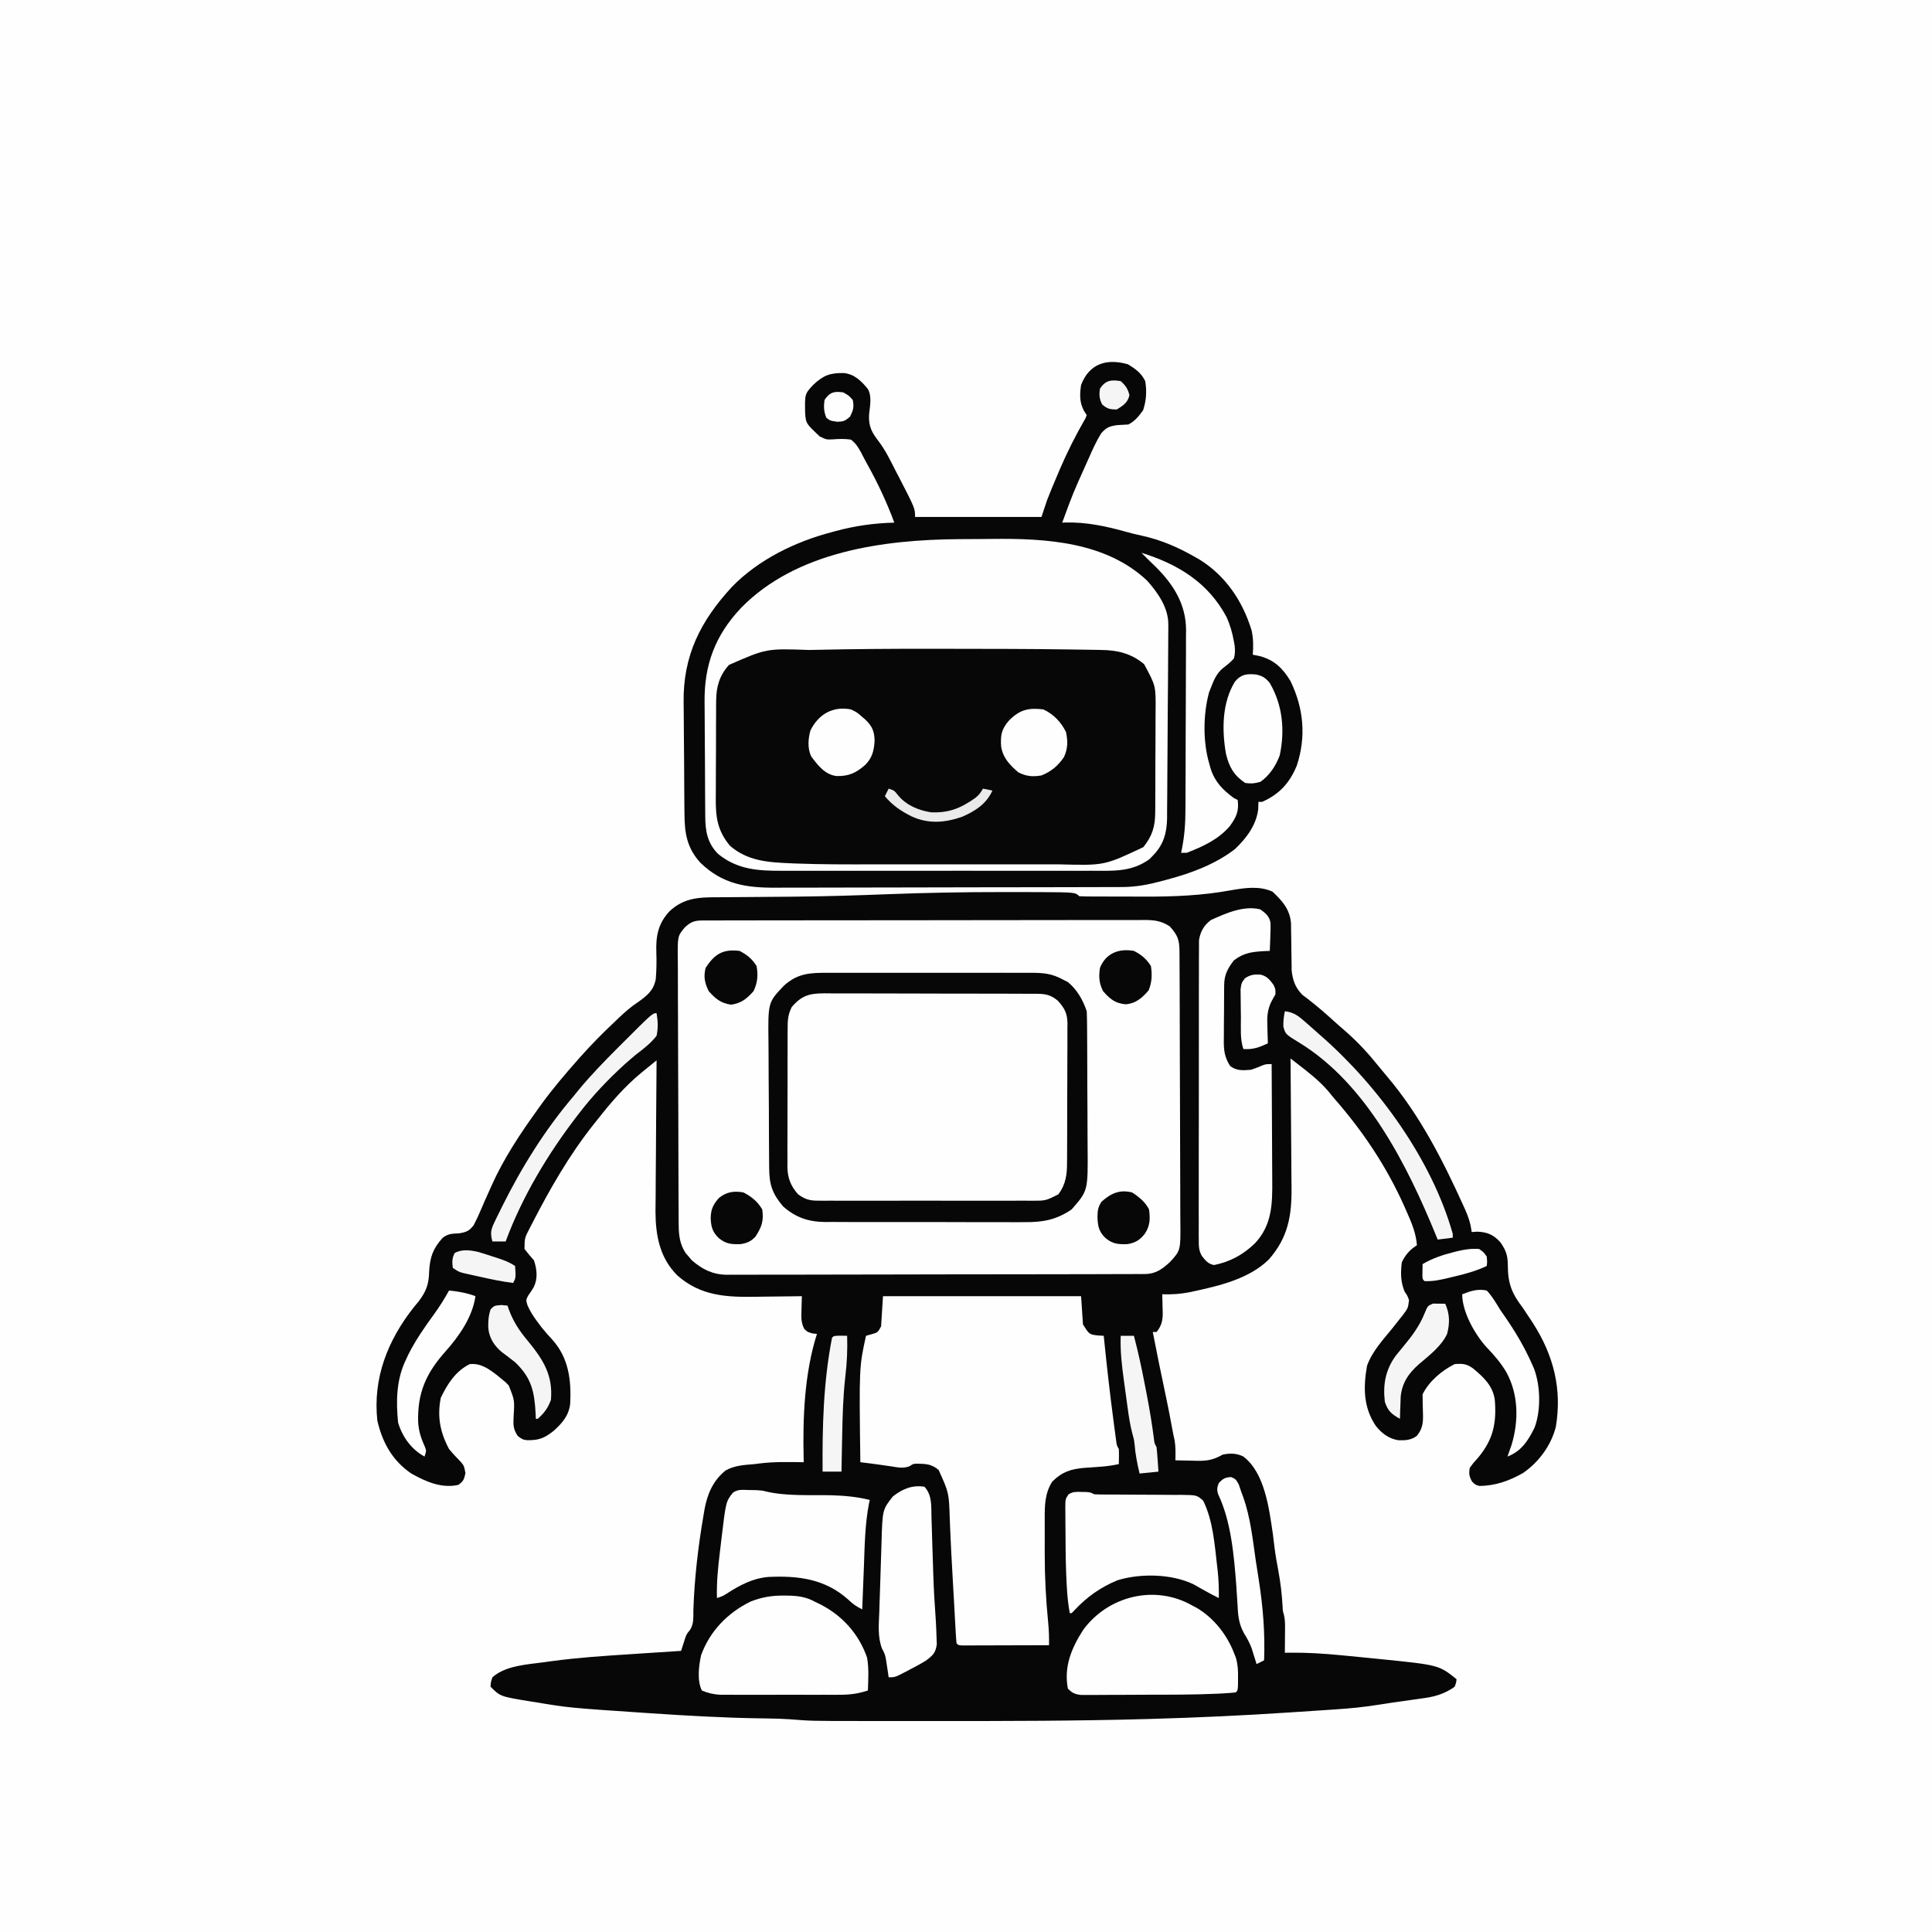 <svg version="1.1" xmlns="http://www.w3.org/2000/svg" width="1024" height="1024">
<rect width="100%" height="100%" fill="#808080" stroke="none"/>
<path d="M0 0 C337.92 0 675.84 0 1024 0 C1024 337.92 1024 675.84 1024 1024 C686.08 1024 348.16 1024 0 1024 C0 686.08 0 348.16 0 0 Z " fill="#FEFEFE" transform="translate(0,0)"/>
<path d="M0 0 C5.197 4.937 9.177 9.339 9.771 16.769 C9.79 18.674 9.79 18.674 9.809 20.617 C9.834 22.027 9.859 23.438 9.885 24.848 C9.913 27.048 9.937 29.249 9.956 31.45 C9.978 33.589 10.018 35.728 10.059 37.867 C10.072 39.139 10.086 40.411 10.099 41.722 C10.673 46.956 12.034 50.916 15.848 54.711 C16.744 55.384 17.639 56.057 18.562 56.75 C23.282 60.411 27.743 64.228 32.156 68.25 C34.307 70.2 36.488 72.105 38.688 74 C45.185 79.692 50.782 85.771 56.191 92.512 C57.654 94.326 59.139 96.123 60.652 97.895 C77.808 118.09 90.064 141.987 100.938 166 C101.451 167.119 101.451 167.119 101.975 168.261 C103.774 172.302 105.002 175.931 105.5 180.375 C106.531 180.313 107.562 180.251 108.625 180.188 C114.019 180.448 117.086 181.843 120.75 185.812 C123.745 190.198 124.659 192.771 124.674 198.212 C124.731 207.557 126.745 212.892 132.5 220.375 C134.026 222.613 135.528 224.853 137 227.125 C137.378 227.707 137.757 228.288 138.147 228.888 C148.909 245.791 153.506 263.618 150.113 283.659 C147.627 293.469 141.135 302.282 132.859 308.023 C125.5 312.239 118.039 314.927 109.523 314.941 C107.5 314.375 107.5 314.375 105.727 312.652 C104.22 309.855 103.948 308.51 104.5 305.375 C106.328 302.832 106.328 302.832 108.75 300.188 C116.901 290.522 118.803 281.706 117.766 269.278 C116.728 261.852 111.81 257.264 106.27 252.688 C102.92 250.203 100.654 250.044 96.5 250.375 C89.664 253.803 82.967 259.44 79.5 266.375 C79.507 269.919 79.577 273.45 79.715 276.99 C79.804 281.658 79.495 284.553 76.5 288.375 C73.561 290.661 70.325 290.865 66.648 290.742 C61.545 289.87 57.876 287.106 54.699 283.109 C48.122 273.378 48.018 262.809 50.043 251.285 C52.722 243.727 58.495 237.525 63.5 231.375 C64.838 229.692 66.172 228.005 67.5 226.312 C68.036 225.641 68.572 224.969 69.125 224.277 C71.773 220.716 71.773 220.716 72.312 216.5 C71.525 214.238 71.525 214.238 69.938 211.875 C67.82 206.719 67.813 201.875 68.5 196.375 C70.501 192.302 72.694 189.822 76.5 187.375 C75.986 180.857 73.701 175.503 71.062 169.562 C70.39 168.041 70.39 168.041 69.705 166.488 C60.191 145.301 47.773 126.815 32.5 109.375 C31.436 108.084 30.374 106.793 29.312 105.5 C24.747 100.204 19.248 95.922 13.738 91.656 C12.941 91.038 12.143 90.42 11.322 89.783 C10.72 89.318 10.119 88.854 9.5 88.375 C9.511 89.411 9.522 90.447 9.534 91.514 C9.635 101.326 9.71 111.137 9.759 120.949 C9.785 125.993 9.82 131.035 9.877 136.078 C9.932 140.954 9.962 145.83 9.974 150.706 C9.984 152.557 10.001 154.408 10.029 156.259 C10.243 171.438 8.324 183.266 -2.074 195.008 C-12.378 205.062 -27.845 208.792 -41.562 211.75 C-42.335 211.918 -43.108 212.085 -43.904 212.258 C-48.855 213.252 -53.452 213.524 -58.5 213.375 C-58.465 214.4 -58.43 215.425 -58.395 216.48 C-58.366 217.841 -58.339 219.202 -58.312 220.562 C-58.287 221.236 -58.262 221.91 -58.236 222.604 C-58.171 227.047 -58.696 229.879 -61.5 233.375 C-62.16 233.375 -62.82 233.375 -63.5 233.375 C-60.29 249.677 -60.29 249.677 -56.875 265.938 C-55.505 272.229 -54.314 278.547 -53.148 284.879 C-52.778 286.874 -52.383 288.866 -51.914 290.84 C-51.336 294.38 -51.439 297.789 -51.5 301.375 C-48.458 301.456 -45.418 301.516 -42.375 301.562 C-41.091 301.6 -41.091 301.6 -39.781 301.639 C-34.47 301.7 -31.204 301.069 -26.5 298.375 C-22.633 297.531 -19.136 297.572 -15.543 299.336 C-4.088 307.971 -1.825 327.156 0.152 340.469 C0.463 342.875 0.758 345.284 1.035 347.695 C1.558 351.833 2.296 355.902 3.062 360 C4.218 366.241 4.948 372.391 5.289 378.738 C5.412 381.275 5.412 381.275 6.007 383.269 C6.527 385.492 6.614 387.423 6.598 389.703 C6.594 390.502 6.591 391.302 6.588 392.125 C6.58 392.95 6.571 393.775 6.562 394.625 C6.558 395.465 6.553 396.306 6.549 397.172 C6.537 399.24 6.519 401.307 6.5 403.375 C7.327 403.36 8.154 403.345 9.007 403.329 C18.178 403.235 27.189 403.8 36.312 404.688 C37.759 404.825 39.205 404.962 40.651 405.1 C44.257 405.446 47.862 405.804 51.466 406.169 C53.392 406.364 55.319 406.556 57.246 406.747 C88.124 409.874 88.124 409.874 97.5 417.375 C97.312 419.187 97.312 419.187 96.5 421.375 C91.603 424.912 86.491 426.538 80.562 427.375 C79.419 427.54 78.276 427.705 77.098 427.875 C75.91 428.04 74.723 428.205 73.5 428.375 C71.167 428.708 68.833 429.041 66.5 429.375 C65.469 429.519 64.438 429.664 63.375 429.812 C61.128 430.139 58.882 430.477 56.642 430.846 C48.777 432.125 40.977 432.903 33.027 433.41 C31.784 433.494 30.54 433.577 29.258 433.663 C26.643 433.838 24.027 434.01 21.41 434.18 C17.472 434.435 13.534 434.698 9.596 434.963 C-15.072 436.607 -39.725 437.746 -64.438 438.438 C-65.225 438.46 -66.012 438.482 -66.823 438.505 C-104.081 439.543 -141.343 439.569 -178.613 439.563 C-180.874 439.563 -183.136 439.563 -185.397 439.564 C-194.102 439.566 -202.807 439.563 -211.511 439.549 C-214.192 439.545 -216.872 439.543 -219.553 439.542 C-244.419 439.527 -244.419 439.527 -256.202 438.605 C-259.969 438.342 -263.708 438.259 -267.484 438.199 C-268.256 438.186 -269.027 438.174 -269.822 438.161 C-270.765 438.148 -270.765 438.148 -271.727 438.135 C-291.085 437.839 -310.375 436.738 -329.688 435.438 C-330.97 435.352 -332.252 435.267 -333.572 435.179 C-373.025 432.529 -373.025 432.529 -391.125 429.5 C-392.096 429.352 -393.066 429.204 -394.066 429.051 C-409.347 426.528 -409.347 426.528 -414.5 421.375 C-414.375 418.938 -414.375 418.938 -413.5 416.375 C-406.409 410.026 -394.751 409.587 -385.703 408.328 C-384.496 408.158 -383.289 407.988 -382.046 407.814 C-368.16 405.944 -354.227 405.009 -340.25 404.125 C-337.631 403.951 -335.013 403.777 -332.395 403.602 C-326.097 403.182 -319.799 402.773 -313.5 402.375 C-313.303 401.749 -313.105 401.123 -312.902 400.478 C-312.638 399.661 -312.375 398.843 -312.104 398.002 C-311.715 396.784 -311.715 396.784 -311.318 395.542 C-310.5 393.375 -310.5 393.375 -308.844 391.348 C-306.662 388.145 -307.051 384.563 -307 380.812 C-306.44 363.833 -304.455 346.925 -301.562 330.188 C-301.344 328.871 -301.344 328.871 -301.122 327.528 C-299.58 319.151 -296.659 312.266 -289.965 306.781 C-285.167 304.044 -279.915 303.822 -274.5 303.375 C-273.264 303.213 -273.264 303.213 -272.004 303.047 C-264.208 302.048 -256.344 302.287 -248.5 302.375 C-248.524 301.534 -248.524 301.534 -248.548 300.676 C-249.069 278.896 -248.158 255.301 -241.5 234.375 C-242.263 234.293 -243.026 234.21 -243.812 234.125 C-246.5 233.375 -246.5 233.375 -248.156 231.812 C-250.011 228.448 -249.825 225.356 -249.688 221.625 C-249.674 220.928 -249.66 220.23 -249.646 219.512 C-249.611 217.799 -249.557 216.087 -249.5 214.375 C-250.735 214.396 -251.969 214.417 -253.241 214.438 C-257.88 214.512 -262.518 214.557 -267.157 214.595 C-269.154 214.615 -271.151 214.642 -273.148 214.677 C-289.101 214.948 -302.906 214.503 -315.5 203.375 C-324.832 194.043 -327.023 182.226 -327.08 169.586 C-327.066 166.644 -327.028 163.703 -326.988 160.762 C-326.979 158.695 -326.972 156.629 -326.967 154.562 C-326.948 149.165 -326.899 143.768 -326.843 138.371 C-326.792 132.847 -326.769 127.323 -326.744 121.799 C-326.691 110.991 -326.606 100.183 -326.5 89.375 C-328.268 90.813 -330.036 92.253 -331.802 93.694 C-332.786 94.496 -333.771 95.297 -334.785 96.123 C-343.384 103.255 -350.63 111.598 -357.5 120.375 C-358.29 121.36 -359.08 122.345 -359.895 123.359 C-372.827 139.63 -383.093 157.613 -392.562 176.062 C-392.957 176.817 -393.352 177.572 -393.758 178.349 C-396.457 183.589 -396.457 183.589 -396.5 189.375 C-394.899 191.428 -393.232 193.432 -391.5 195.375 C-389.88 200.236 -389.341 205.054 -391.688 209.754 C-392.615 211.243 -393.584 212.707 -394.602 214.137 C-395.769 216.446 -395.769 216.446 -394.879 219.309 C-393.464 222.456 -391.875 224.987 -389.812 227.75 C-388.745 229.185 -388.745 229.185 -387.656 230.648 C-385.794 233.003 -383.865 235.188 -381.812 237.375 C-373.099 247.006 -371.657 258.819 -372.278 271.257 C-372.948 277.645 -376.509 281.687 -381.125 285.812 C-385.951 289.645 -388.961 290.811 -395.117 290.703 C-397.5 290.375 -397.5 290.375 -400.062 288.5 C-402.55 284.822 -402.483 282.64 -402.281 278.204 C-401.727 269.518 -401.727 269.518 -404.875 261.688 C-406.516 259.93 -406.516 259.93 -408.5 258.375 C-409.285 257.72 -410.07 257.065 -410.879 256.391 C-415.44 252.909 -419.56 249.825 -425.5 250.375 C-433.024 254.071 -437.36 260.901 -440.875 268.25 C-442.849 278.122 -441.25 286.485 -436.5 295.375 C-434.479 297.84 -432.34 300.093 -430.117 302.375 C-428.5 304.375 -428.5 304.375 -427.812 308.25 C-428.542 311.565 -428.883 312.38 -431.5 314.375 C-440.438 316.416 -448.83 312.668 -456.5 308.375 C-466.51 301.544 -471.767 292.054 -474.5 280.375 C-476.946 257.847 -469.019 237.732 -455.125 220.188 C-454.313 219.204 -453.501 218.22 -452.664 217.207 C-448.668 211.977 -447.187 208.077 -447.062 201.5 C-446.635 193.7 -445.097 189.288 -439.938 183.5 C-437.052 181.22 -434.831 181.238 -431.223 181.082 C-427.358 180.422 -425.93 179.919 -423.47 176.806 C-421.944 173.876 -420.574 170.967 -419.316 167.916 C-418.21 165.234 -417.011 162.596 -415.817 159.953 C-415.218 158.627 -414.625 157.298 -414.035 155.968 C-407.593 141.466 -398.752 128.217 -389.5 115.375 C-388.751 114.33 -388.002 113.284 -387.23 112.207 C-381.392 104.244 -375.038 96.766 -368.5 89.375 C-368.022 88.832 -367.544 88.29 -367.051 87.73 C-361.18 81.103 -355.02 74.869 -348.562 68.812 C-347.89 68.17 -347.218 67.527 -346.526 66.865 C-343.361 63.873 -340.254 61.123 -336.625 58.707 C-331.756 55.292 -328.085 52.482 -326.937 46.384 C-326.541 41.649 -326.454 36.993 -326.631 32.245 C-326.932 23.621 -325.747 16.991 -319.742 10.464 C-311.744 2.913 -303.469 2.933 -292.957 2.934 C-291.495 2.922 -290.034 2.91 -288.572 2.896 C-285.451 2.868 -282.329 2.848 -279.207 2.835 C-271.735 2.804 -264.263 2.728 -256.791 2.651 C-255.097 2.634 -253.403 2.617 -251.71 2.6 C-235.689 2.441 -219.698 1.935 -203.688 1.312 C-183.596 0.549 -163.532 0.18 -143.428 0.187 C-141.463 0.187 -139.498 0.186 -137.533 0.185 C-133.885 0.185 -130.238 0.194 -126.59 0.207 C-125.525 0.208 -124.46 0.209 -123.363 0.211 C-104.547 0.328 -104.547 0.328 -102.5 2.375 C-100.846 2.479 -99.188 2.514 -97.531 2.52 C-96.469 2.527 -95.406 2.533 -94.31 2.54 C-93.147 2.541 -91.984 2.542 -90.785 2.543 C-88.987 2.548 -88.987 2.548 -87.152 2.553 C-84.597 2.558 -82.042 2.56 -79.488 2.56 C-75.638 2.562 -71.789 2.581 -67.939 2.6 C-52.43 2.635 -37.458 2.063 -22.188 -0.75 C-14.795 -2.025 -6.957 -3.23 0 0 Z " fill="#070708" transform="translate(674.5,472.625)"/>
<path d="M0 0 C4.093 2.44 7.106 4.603 9.25 8.938 C10.134 14.344 9.827 19.175 8.125 24.375 C5.816 27.53 3.789 30.21 0.25 31.938 C-1.686 32.073 -3.624 32.174 -5.562 32.25 C-9.73 32.86 -11.3 33.424 -14.105 36.629 C-16.744 40.858 -18.745 45.384 -20.75 49.938 C-21.251 51.06 -21.753 52.182 -22.269 53.338 C-29.058 68.424 -29.058 68.424 -34.75 83.938 C-34.179 83.914 -33.608 83.891 -33.02 83.867 C-21.821 83.618 -11.371 85.862 -0.633 88.883 C1.963 89.608 4.559 90.242 7.195 90.805 C17.417 93.029 26.159 96.783 35.25 101.938 C36.125 102.433 37.001 102.928 37.902 103.438 C51.906 112.101 60.871 125.529 65.641 141.094 C66.565 145.409 66.599 149.552 66.25 153.938 C67.446 154.185 68.642 154.433 69.875 154.688 C77.633 156.682 82.216 161.224 86.25 167.938 C93.229 182.402 94.635 197.394 89.566 212.777 C85.728 221.991 80.409 227.818 71.25 231.938 C70.59 231.938 69.93 231.938 69.25 231.938 C69.209 233.216 69.168 234.495 69.125 235.812 C68.158 244.254 62.819 251.25 56.789 256.988 C46.359 264.995 33.7 269.73 21.125 273.062 C20.149 273.327 19.173 273.591 18.168 273.863 C10.888 275.82 4.366 277.086 -3.212 277.085 C-4.062 277.088 -4.912 277.092 -5.787 277.096 C-8.634 277.107 -11.482 277.111 -14.329 277.115 C-16.371 277.121 -18.413 277.127 -20.455 277.134 C-27.16 277.155 -33.865 277.166 -40.57 277.176 C-42.881 277.18 -45.192 277.184 -47.502 277.188 C-58.359 277.207 -69.215 277.221 -80.072 277.23 C-92.593 277.24 -105.114 277.266 -117.635 277.306 C-127.32 277.336 -137.005 277.351 -146.69 277.355 C-152.472 277.357 -158.253 277.366 -164.034 277.391 C-169.476 277.414 -174.917 277.418 -180.359 277.408 C-182.351 277.408 -184.343 277.414 -186.335 277.428 C-202.197 277.531 -214.701 275.689 -226.602 264.141 C-233.542 256.414 -234.879 248.905 -234.959 238.739 C-234.969 237.938 -234.978 237.137 -234.988 236.312 C-235.018 233.672 -235.04 231.031 -235.059 228.391 C-235.065 227.481 -235.072 226.571 -235.079 225.634 C-235.111 220.808 -235.136 215.983 -235.155 211.158 C-235.173 207.199 -235.207 203.24 -235.258 199.282 C-235.318 194.47 -235.349 189.659 -235.358 184.847 C-235.367 183.031 -235.385 181.215 -235.415 179.399 C-235.8 154.485 -226.494 136.056 -209.75 117.938 C-195.753 103.521 -176.017 93.928 -156.75 88.938 C-156.106 88.762 -155.462 88.587 -154.798 88.407 C-144.431 85.604 -134.481 84.226 -123.75 83.938 C-127.839 72.818 -132.807 62.371 -138.591 52.034 C-139.597 50.213 -140.55 48.363 -141.492 46.508 C-143.063 43.749 -144.214 41.85 -146.75 39.938 C-150.185 39.441 -153.262 39.559 -156.719 39.832 C-159.75 39.938 -159.75 39.938 -163.312 38.25 C-170.524 31.408 -170.524 31.408 -170.988 26.328 C-171.238 15.779 -171.238 15.779 -166.75 10.938 C-161.287 5.837 -157.92 4.573 -150.508 4.66 C-144.873 5.227 -141.246 8.87 -137.762 13.109 C-135.509 17.18 -136.666 22.137 -137.121 26.598 C-137.486 33.058 -135.629 36.217 -131.724 41.272 C-128.234 45.984 -125.724 51.229 -123.062 56.438 C-122.508 57.501 -121.953 58.564 -121.381 59.66 C-112.75 76.388 -112.75 76.388 -112.75 80.938 C-90.64 80.938 -68.53 80.938 -45.75 80.938 C-44.76 77.967 -43.77 74.998 -42.75 71.938 C-41.111 67.691 -39.337 63.504 -37.562 59.312 C-37.079 58.168 -36.595 57.023 -36.096 55.843 C-32.074 46.452 -27.555 37.53 -22.449 28.684 C-22.218 28.107 -21.988 27.531 -21.75 26.938 C-22.204 26.257 -22.658 25.576 -23.125 24.875 C-25.64 20.329 -25.504 16.015 -24.75 10.938 C-20.323 -0.451 -11.134 -3.155 0 0 Z " fill="#070708" transform="translate(597.75,193.062)"/>
<path d="M0 0 C1.286 -0.006 1.286 -0.006 2.598 -0.012 C3.545 -0.011 4.492 -0.01 5.468 -0.009 C6.971 -0.013 6.971 -0.013 8.504 -0.018 C11.884 -0.027 15.263 -0.028 18.643 -0.03 C21.057 -0.034 23.471 -0.039 25.885 -0.045 C32.46 -0.058 39.034 -0.064 45.609 -0.069 C49.713 -0.072 53.817 -0.076 57.922 -0.08 C69.283 -0.092 80.644 -0.103 92.005 -0.106 C92.733 -0.106 93.46 -0.107 94.21 -0.107 C94.939 -0.107 95.668 -0.107 96.42 -0.107 C97.897 -0.108 99.375 -0.108 100.853 -0.109 C101.952 -0.109 101.952 -0.109 103.074 -0.109 C114.949 -0.113 126.823 -0.131 138.698 -0.154 C150.887 -0.178 163.075 -0.19 175.263 -0.192 C182.108 -0.192 188.953 -0.198 195.797 -0.216 C202.236 -0.233 208.674 -0.235 215.112 -0.226 C217.477 -0.225 219.841 -0.23 222.206 -0.24 C225.431 -0.252 228.656 -0.247 231.882 -0.236 C232.82 -0.244 233.758 -0.252 234.725 -0.26 C239.88 -0.221 243.478 0.236 247.929 3.131 C252.143 7.801 253.054 10.279 253.083 16.506 C253.087 17.168 253.091 17.83 253.096 18.511 C253.109 20.739 253.116 22.967 253.122 25.194 C253.13 26.788 253.138 28.381 253.146 29.974 C253.173 35.217 253.188 40.459 253.202 45.702 C253.208 47.506 253.213 49.311 253.218 51.115 C253.24 58.623 253.259 66.131 253.27 73.639 C253.286 84.398 253.319 95.156 253.376 105.914 C253.415 113.479 253.435 121.043 253.44 128.608 C253.444 133.125 253.456 137.642 253.488 142.16 C253.518 146.413 253.524 150.666 253.513 154.92 C253.512 156.477 253.521 158.035 253.538 159.593 C253.702 174.915 253.702 174.915 247.929 181.131 C243.967 184.803 240.317 187.376 234.823 187.391 C233.602 187.402 233.602 187.402 232.356 187.413 C231.467 187.41 230.578 187.408 229.663 187.406 C228.24 187.413 228.24 187.413 226.788 187.421 C223.602 187.436 220.415 187.437 217.229 187.438 C214.947 187.445 212.666 187.454 210.384 187.463 C204.18 187.485 197.975 187.494 191.77 187.499 C187.894 187.503 184.018 187.509 180.141 187.516 C169.404 187.535 158.666 187.552 147.928 187.555 C147.241 187.555 146.554 187.555 145.846 187.555 C144.454 187.556 143.061 187.556 141.668 187.556 C140.631 187.557 140.631 187.557 139.573 187.557 C138.535 187.557 138.535 187.557 137.476 187.558 C126.266 187.561 115.056 187.588 103.846 187.625 C92.33 187.664 80.814 187.682 69.298 187.683 C62.835 187.684 56.372 187.693 49.909 187.721 C43.827 187.747 37.747 187.75 31.665 187.734 C29.435 187.732 27.206 187.738 24.976 187.754 C21.927 187.775 18.879 187.764 15.83 187.746 C14.952 187.759 14.074 187.773 13.17 187.786 C5.697 187.685 0.207 184.972 -5.411 180.104 C-5.938 179.474 -6.466 178.843 -7.009 178.194 C-7.827 177.252 -7.827 177.252 -8.661 176.292 C-11.742 171.573 -12.324 166.924 -12.352 161.383 C-12.358 160.729 -12.364 160.076 -12.37 159.402 C-12.387 157.226 -12.39 155.05 -12.393 152.874 C-12.403 151.308 -12.413 149.742 -12.424 148.176 C-12.45 143.932 -12.463 139.689 -12.472 135.445 C-12.477 132.792 -12.486 130.139 -12.495 127.486 C-12.522 119.179 -12.541 110.873 -12.549 102.566 C-12.558 92.987 -12.593 83.408 -12.651 73.829 C-12.694 66.416 -12.714 59.004 -12.717 51.591 C-12.719 47.167 -12.731 42.744 -12.767 38.319 C-12.8 34.159 -12.804 29.999 -12.786 25.838 C-12.785 24.313 -12.794 22.789 -12.813 21.265 C-12.971 8.327 -12.971 8.327 -9.152 3.732 C-6.159 0.899 -4.106 0.007 0 0 Z " fill="#FEFEFE" transform="translate(372.071,487.869)"/>
<path d="M0 0 C2.852 0.004 5.704 0.007 8.556 0.01 C52.489 0.057 52.489 0.057 73.55 0.394 C75.561 0.425 77.573 0.452 79.585 0.475 C82.28 0.508 84.975 0.559 87.669 0.617 C88.788 0.627 88.788 0.627 89.929 0.637 C97.011 0.837 104.182 2.534 109.548 7.379 C110.175 7.921 110.801 8.462 111.447 9.02 C115.667 14.175 116.551 19.215 116.593 25.742 C116.602 26.468 116.61 27.194 116.619 27.942 C116.642 30.324 116.643 32.705 116.642 35.086 C116.649 36.756 116.657 38.426 116.665 40.096 C116.679 43.59 116.68 47.084 116.674 50.579 C116.668 55.034 116.699 59.488 116.739 63.943 C116.765 67.391 116.768 70.839 116.765 74.287 C116.766 75.928 116.776 77.57 116.794 79.211 C116.889 89.062 116.758 98.109 109.66 105.761 C97.595 116.42 77.094 114.283 62.097 114.259 C60.753 114.26 59.409 114.262 58.065 114.264 C54.457 114.268 50.849 114.267 47.241 114.264 C43.427 114.261 39.613 114.263 35.799 114.265 C29.388 114.267 22.977 114.264 16.566 114.26 C9.218 114.254 1.87 114.256 -5.478 114.261 C-11.841 114.266 -18.204 114.267 -24.567 114.264 C-28.343 114.262 -32.119 114.262 -35.895 114.265 C-49.554 114.276 -63.205 114.265 -76.854 113.695 C-77.761 113.658 -78.667 113.621 -79.601 113.583 C-92.254 112.973 -102.259 111.229 -111.139 101.629 C-114.725 96.317 -116.203 92.358 -116.247 85.906 C-116.255 85.209 -116.263 84.512 -116.272 83.794 C-116.295 81.504 -116.297 79.216 -116.295 76.926 C-116.302 75.322 -116.31 73.718 -116.318 72.114 C-116.332 68.755 -116.333 65.396 -116.328 62.037 C-116.322 57.755 -116.352 53.475 -116.393 49.194 C-116.419 45.88 -116.421 42.567 -116.418 39.254 C-116.419 37.677 -116.429 36.099 -116.447 34.522 C-116.545 24.801 -116.18 16.21 -109.419 8.531 C-97.985 -1.902 -78.664 0.889 -64.178 0.574 C-63.251 0.554 -62.323 0.533 -61.367 0.511 C-40.912 0.056 -20.46 -0.031 0 0 Z " fill="#070708" transform="translate(495.827,343.871)"/>
<path d="M0 0 C34.65 0 69.3 0 105 0 C105.495 7.425 105.495 7.425 106 15 C109.357 20.273 109.357 20.273 113.75 20.812 C114.822 20.874 115.895 20.936 117 21 C117.07 21.691 117.14 22.382 117.212 23.094 C118.661 37.298 120.252 51.471 122.125 65.625 C122.295 66.928 122.466 68.232 122.642 69.575 C122.804 70.78 122.966 71.985 123.133 73.227 C123.348 74.829 123.348 74.829 123.567 76.463 C123.871 78.984 123.871 78.984 125 81 C125.134 83.672 125.043 86.323 125 89 C121.708 89.712 118.523 90.174 115.164 90.395 C114.264 90.463 113.365 90.532 112.438 90.604 C110.571 90.742 108.704 90.87 106.836 90.986 C99.656 91.566 94.908 93.092 89.688 98.312 C85.736 104.605 85.703 110.94 85.734 118.156 C85.732 119.135 85.731 120.114 85.729 121.122 C85.727 123.197 85.731 125.271 85.739 127.345 C85.75 130.435 85.739 133.524 85.727 136.613 C85.719 148.876 86.348 160.945 87.571 173.146 C87.959 177.124 88.086 181.005 88 185 C81.182 185.025 74.365 185.043 67.547 185.055 C65.226 185.06 62.905 185.067 60.583 185.075 C57.255 185.088 53.926 185.093 50.598 185.098 C49.03 185.105 49.03 185.105 47.432 185.113 C46.471 185.113 45.51 185.113 44.52 185.114 C43.669 185.116 42.819 185.118 41.943 185.12 C40 185 40 185 39 184 C38.824 182.487 38.712 180.967 38.627 179.446 C38.57 178.473 38.513 177.5 38.455 176.497 C38.398 175.431 38.34 174.364 38.281 173.266 C38.218 172.163 38.156 171.06 38.091 169.923 C37.89 166.366 37.695 162.808 37.5 159.25 C37.369 156.927 37.237 154.604 37.105 152.281 C36.094 134.319 36.094 134.319 35.728 125.908 C35.665 124.488 35.665 124.488 35.601 123.039 C35.526 121.3 35.455 119.561 35.389 117.822 C34.96 104.194 34.96 104.194 29.5 92.125 C25.761 88.946 22.843 88.871 18.035 88.77 C15.951 88.863 15.951 88.863 14.23 90.062 C10.864 91.477 7.753 90.731 4.25 90.188 C3.572 90.091 2.894 89.995 2.195 89.896 C0.828 89.703 -0.538 89.505 -1.904 89.302 C-5.263 88.818 -8.631 88.412 -12 88 C-12.649 37.657 -12.649 37.657 -9 21 C-8.051 20.732 -7.103 20.464 -6.125 20.188 C-2.747 19.25 -2.747 19.25 -1 16 C-0.67 10.72 -0.34 5.44 0 0 Z " fill="#FEFEFE" transform="translate(468,687)"/>
<path d="M0 0 C1.065 -0.009 2.131 -0.017 3.229 -0.026 C4.392 -0.025 5.556 -0.024 6.755 -0.023 C7.985 -0.03 9.214 -0.037 10.481 -0.043 C13.851 -0.059 17.221 -0.066 20.591 -0.067 C22.698 -0.069 24.804 -0.073 26.911 -0.078 C34.264 -0.097 41.617 -0.105 48.97 -0.103 C55.819 -0.102 62.667 -0.123 69.515 -0.155 C75.4 -0.181 81.284 -0.192 87.169 -0.19 C90.681 -0.19 94.194 -0.195 97.706 -0.217 C101.625 -0.24 105.543 -0.23 109.462 -0.218 C110.622 -0.23 111.781 -0.241 112.976 -0.252 C120.7 -0.192 124.396 1.112 130.081 6.479 C132.321 10.248 132.299 13.618 132.256 17.878 C132.263 18.734 132.27 19.59 132.277 20.472 C132.294 23.296 132.283 26.119 132.269 28.943 C132.272 30.912 132.276 32.881 132.281 34.85 C132.287 38.977 132.278 43.103 132.259 47.23 C132.237 52.506 132.25 57.781 132.274 63.057 C132.288 67.124 132.284 71.192 132.273 75.259 C132.271 77.203 132.274 79.148 132.283 81.092 C132.293 83.818 132.278 86.543 132.256 89.269 C132.264 90.064 132.272 90.86 132.28 91.68 C132.197 97.253 131.082 101.722 127.738 106.267 C122.464 110.459 115.924 109.697 109.494 109.671 C108.264 109.678 107.034 109.685 105.767 109.692 C102.405 109.707 99.044 109.709 95.682 109.703 C92.872 109.7 90.061 109.706 87.25 109.712 C80.618 109.726 73.987 109.725 67.355 109.713 C60.521 109.702 53.688 109.716 46.854 109.743 C40.978 109.765 35.102 109.772 29.226 109.766 C25.72 109.762 22.214 109.765 18.709 109.782 C14.8 109.8 10.891 109.786 6.982 109.769 C5.247 109.784 5.247 109.784 3.477 109.798 C-2.538 109.743 -6.727 109.659 -11.262 105.267 C-15.135 99.967 -15.852 95.981 -15.811 89.522 C-15.822 88.675 -15.832 87.829 -15.842 86.956 C-15.87 84.176 -15.868 81.396 -15.864 78.615 C-15.871 76.671 -15.88 74.727 -15.89 72.784 C-15.904 68.716 -15.904 64.649 -15.893 60.581 C-15.882 55.381 -15.916 50.183 -15.962 44.983 C-15.992 40.971 -15.993 36.958 -15.987 32.946 C-15.988 31.029 -15.999 29.113 -16.019 27.197 C-16.185 9.147 -16.185 9.147 -10.94 3.517 C-7.306 0.81 -4.533 0.016 0 0 Z " fill="#FEFEFE" transform="translate(433.262,526.733)"/>
<path d="M0 0 C1.123 -0.008 2.247 -0.016 3.404 -0.024 C5.768 -0.038 8.132 -0.049 10.495 -0.057 C12.862 -0.068 15.228 -0.089 17.594 -0.118 C46.071 -0.474 77.935 1.393 99.793 22.027 C105.5 28.436 111.033 36.357 110.991 45.19 C110.991 46.647 110.991 46.647 110.992 48.133 C110.981 49.187 110.971 50.241 110.96 51.327 C110.956 53.006 110.956 53.006 110.951 54.719 C110.938 58.42 110.909 62.12 110.879 65.82 C110.863 68.395 110.847 70.969 110.832 73.544 C110.797 78.941 110.754 84.339 110.705 89.737 C110.649 95.962 110.616 102.187 110.593 108.412 C110.57 114.415 110.525 120.418 110.471 126.421 C110.451 128.968 110.438 131.515 110.431 134.063 C110.419 137.629 110.382 141.195 110.339 144.761 C110.341 145.809 110.343 146.857 110.345 147.937 C110.209 155.895 108.393 162.184 102.574 167.988 C102.065 168.519 101.556 169.05 101.031 169.598 C91.508 176.482 81.846 175.808 70.555 175.756 C68.601 175.761 66.647 175.768 64.693 175.777 C59.404 175.795 54.115 175.788 48.826 175.776 C43.279 175.765 37.732 175.775 32.185 175.781 C22.869 175.788 13.554 175.779 4.238 175.76 C-6.515 175.738 -17.267 175.745 -28.019 175.767 C-37.267 175.785 -46.515 175.788 -55.763 175.777 C-61.279 175.771 -66.795 175.77 -72.311 175.783 C-77.5 175.795 -82.689 175.787 -87.878 175.764 C-89.777 175.759 -91.675 175.76 -93.573 175.769 C-106.287 175.823 -117.248 175.23 -127.582 166.887 C-133.231 161.265 -134.389 154.893 -134.431 147.209 C-134.439 146.391 -134.448 145.573 -134.456 144.73 C-134.481 142.016 -134.497 139.303 -134.512 136.59 C-134.517 135.66 -134.522 134.73 -134.528 133.772 C-134.555 128.842 -134.574 123.913 -134.588 118.983 C-134.602 114.921 -134.629 110.859 -134.67 106.797 C-134.72 101.879 -134.745 96.961 -134.752 92.043 C-134.758 90.178 -134.773 88.313 -134.797 86.448 C-135.038 66.711 -129.261 51.058 -115.487 36.463 C-86.251 6.511 -40.019 0.285 0 0 Z M-76.59 58.684 C-77.485 58.703 -78.381 58.722 -79.303 58.742 C-101.984 57.929 -101.984 57.929 -121.855 66.656 C-126.935 72.262 -128.609 78.226 -128.658 85.591 C-128.667 86.29 -128.675 86.988 -128.684 87.708 C-128.707 89.997 -128.708 92.285 -128.707 94.574 C-128.714 96.179 -128.722 97.784 -128.73 99.39 C-128.744 102.747 -128.745 106.104 -128.739 109.461 C-128.733 113.744 -128.764 118.025 -128.804 122.308 C-128.83 125.621 -128.833 128.934 -128.829 132.248 C-128.831 133.826 -128.841 135.404 -128.859 136.981 C-128.962 147.214 -128.068 154.446 -121.316 162.543 C-111.933 170.603 -101.241 171.288 -89.324 171.792 C-88.332 171.835 -87.339 171.877 -86.316 171.92 C-72.914 172.43 -59.506 172.385 -46.097 172.373 C-42.279 172.37 -38.46 172.372 -34.642 172.374 C-28.247 172.376 -21.853 172.373 -15.458 172.369 C-8.104 172.363 -0.751 172.365 6.603 172.37 C12.973 172.375 19.344 172.376 25.715 172.373 C29.496 172.371 33.276 172.371 37.057 172.375 C40.606 172.377 44.154 172.375 47.703 172.37 C49.599 172.368 51.495 172.371 53.391 172.374 C77.099 172.994 77.099 172.994 97.762 163.238 C102.491 157.296 104.009 152.365 104.052 144.821 C104.059 144.092 104.066 143.363 104.073 142.611 C104.092 140.21 104.096 137.808 104.098 135.406 C104.104 133.729 104.111 132.051 104.118 130.373 C104.13 126.859 104.134 123.344 104.132 119.83 C104.132 115.341 104.159 110.853 104.194 106.364 C104.216 102.899 104.22 99.434 104.219 95.968 C104.221 94.314 104.23 92.66 104.246 91.006 C104.371 77.751 104.371 77.751 98.156 66.25 C91.354 60.556 83.989 58.801 75.258 58.727 C74.006 58.699 74.006 58.699 72.729 58.672 C69.886 58.616 67.043 58.583 64.199 58.551 C62.113 58.518 60.027 58.485 57.941 58.452 C36.38 58.143 14.813 58.137 -6.75 58.116 C-9.558 58.113 -12.366 58.109 -15.174 58.105 C-35.651 58.079 -56.118 58.222 -76.59 58.684 Z " fill="#FEFEFE" transform="translate(508.238,285.762)"/>
<path d="M0 0 C1.258 -0.005 2.515 -0.011 3.811 -0.016 C7.249 -0.03 10.687 -0.024 14.125 -0.015 C17.73 -0.007 21.336 -0.014 24.942 -0.019 C30.997 -0.024 37.051 -0.017 43.106 -0.003 C50.096 0.013 57.085 0.008 64.074 -0.008 C70.085 -0.022 76.096 -0.024 82.107 -0.016 C85.693 -0.011 89.279 -0.011 92.864 -0.021 C96.864 -0.031 100.863 -0.017 104.863 0 C106.044 -0.006 107.225 -0.012 108.442 -0.018 C114.604 0.029 119.055 0.438 124.496 3.388 C125.507 3.904 126.518 4.419 127.559 4.951 C132.383 8.954 135.519 14.457 137.496 20.388 C137.608 23.211 137.664 26.009 137.673 28.832 C137.68 29.694 137.686 30.556 137.693 31.445 C137.713 34.302 137.725 37.16 137.735 40.017 C137.739 40.995 137.743 41.972 137.747 42.98 C137.768 48.159 137.782 53.338 137.792 58.517 C137.803 63.851 137.837 69.185 137.877 74.519 C137.903 78.632 137.911 82.746 137.915 86.86 C137.92 88.825 137.931 90.79 137.95 92.755 C138.152 115.508 138.152 115.508 129.496 125.388 C121.516 130.918 114.065 132.263 104.543 132.149 C102.692 132.162 102.692 132.162 100.803 132.176 C97.455 132.193 94.11 132.184 90.762 132.161 C87.238 132.142 83.714 132.153 80.19 132.16 C74.277 132.166 68.365 132.148 62.453 132.115 C55.641 132.078 48.829 132.08 42.017 132.103 C35.43 132.124 28.844 132.116 22.257 132.096 C19.469 132.088 16.68 132.09 13.892 132.1 C9.991 132.113 6.092 132.084 2.191 132.051 C1.049 132.06 -0.093 132.068 -1.27 132.077 C-10.145 131.948 -16.713 129.695 -23.441 123.826 C-29.197 117.024 -30.803 112.184 -30.826 103.35 C-30.836 102.449 -30.846 101.547 -30.856 100.619 C-30.885 97.642 -30.899 94.666 -30.91 91.689 C-30.921 89.613 -30.933 87.536 -30.944 85.46 C-30.965 81.106 -30.977 76.753 -30.984 72.399 C-30.995 66.839 -31.043 61.279 -31.1 55.719 C-31.137 51.428 -31.148 47.138 -31.151 42.847 C-31.157 40.799 -31.173 38.75 -31.199 36.701 C-31.451 15.663 -31.451 15.663 -22.995 6.808 C-15.836 0.292 -9.236 -0.047 0 0 Z M-18.845 18.099 C-20.946 22.266 -21.075 25.422 -21.037 30.021 C-21.046 30.867 -21.054 31.713 -21.063 32.585 C-21.086 35.371 -21.079 38.157 -21.07 40.943 C-21.075 42.888 -21.082 44.833 -21.089 46.779 C-21.099 50.852 -21.095 54.925 -21.08 58.999 C-21.063 64.207 -21.086 69.413 -21.122 74.621 C-21.144 78.637 -21.142 82.654 -21.134 86.671 C-21.133 88.59 -21.14 90.509 -21.155 92.428 C-21.172 95.119 -21.157 97.807 -21.135 100.497 C-21.146 101.282 -21.158 102.066 -21.17 102.875 C-21.071 108.67 -19.421 113.043 -15.504 117.388 C-11.954 119.975 -9.489 120.764 -5.121 120.769 C-4.055 120.778 -2.988 120.786 -1.889 120.795 C-0.148 120.786 -0.148 120.786 1.627 120.776 C3.472 120.784 3.472 120.784 5.354 120.792 C8.72 120.803 12.085 120.801 15.451 120.791 C18.978 120.784 22.505 120.791 26.032 120.795 C31.956 120.801 37.88 120.794 43.804 120.779 C50.645 120.763 57.486 120.768 64.327 120.785 C70.207 120.798 76.088 120.8 81.968 120.792 C85.477 120.788 88.986 120.787 92.495 120.797 C96.409 120.807 100.322 120.793 104.236 120.776 C105.394 120.782 106.553 120.789 107.746 120.795 C115.633 120.853 115.633 120.853 122.496 117.388 C126.402 112.071 127.086 106.857 127.046 100.421 C127.061 99.134 127.061 99.134 127.077 97.821 C127.104 95.009 127.103 92.197 127.098 89.384 C127.106 87.417 127.114 85.45 127.124 83.483 C127.139 79.37 127.138 75.257 127.128 71.144 C127.116 65.883 127.15 60.622 127.196 55.361 C127.226 51.302 127.228 47.244 127.221 43.185 C127.222 41.245 127.233 39.306 127.253 37.366 C127.278 34.652 127.264 31.94 127.241 29.226 C127.256 28.431 127.272 27.637 127.287 26.818 C127.187 21.494 125.774 18.712 122.173 14.804 C118.629 11.812 115.838 11.137 111.234 11.121 C109.636 11.108 109.636 11.108 108.006 11.095 C106.842 11.096 105.678 11.097 104.479 11.098 C102.635 11.088 102.635 11.088 100.753 11.077 C97.383 11.062 94.013 11.055 90.643 11.054 C88.537 11.052 86.43 11.048 84.323 11.043 C76.97 11.024 69.617 11.016 62.264 11.018 C55.416 11.019 48.568 10.998 41.719 10.966 C35.835 10.94 29.95 10.929 24.065 10.93 C20.553 10.931 17.041 10.925 13.528 10.904 C9.61 10.881 5.691 10.89 1.772 10.902 C0.613 10.891 -0.547 10.88 -1.742 10.868 C-9.548 10.929 -13.588 12.013 -18.845 18.099 Z " fill="#070708" transform="translate(438.504,515.612)"/>
<path d="M0 0 C2.8 1.999 4.708 3.516 5.394 7.004 C5.492 9.294 5.437 11.524 5.312 13.812 C5.29 14.601 5.267 15.389 5.244 16.201 C5.186 18.135 5.096 20.068 5 22 C4.215 22.026 3.43 22.052 2.621 22.078 C-4.036 22.438 -8.665 22.887 -14 27 C-17.277 31.225 -19.109 34.657 -19.161 40.009 C-19.171 40.81 -19.18 41.612 -19.19 42.437 C-19.197 43.731 -19.197 43.731 -19.203 45.051 C-19.209 45.942 -19.215 46.834 -19.22 47.752 C-19.23 49.64 -19.236 51.527 -19.24 53.414 C-19.25 56.291 -19.281 59.168 -19.312 62.045 C-19.319 63.88 -19.324 65.715 -19.328 67.551 C-19.34 68.407 -19.353 69.264 -19.366 70.146 C-19.347 75.184 -18.785 78.627 -16 83 C-12.635 85.644 -9.14 85.345 -5 85 C-2.873 84.324 -0.846 83.541 1.203 82.656 C3 82 3 82 6 82 C6.07 91.867 6.123 101.734 6.155 111.601 C6.171 116.183 6.192 120.765 6.226 125.348 C6.259 129.776 6.277 134.205 6.285 138.633 C6.29 140.316 6.301 142 6.317 143.683 C6.434 156.226 6.179 167.317 -2.836 176.965 C-9.023 182.962 -16.048 186.831 -24.547 188.5 C-27.72 187.853 -28.961 186.234 -30.931 183.754 C-32.701 180.849 -32.627 178.257 -32.628 174.903 C-32.635 174.212 -32.642 173.521 -32.65 172.809 C-32.667 170.506 -32.649 168.204 -32.631 165.9 C-32.636 164.244 -32.644 162.588 -32.653 160.932 C-32.671 156.442 -32.658 151.953 -32.639 147.463 C-32.622 142.761 -32.631 138.06 -32.636 133.358 C-32.641 125.463 -32.625 117.568 -32.597 109.672 C-32.565 100.548 -32.565 91.425 -32.582 82.301 C-32.598 73.519 -32.591 64.737 -32.574 55.954 C-32.567 52.219 -32.568 48.484 -32.576 44.749 C-32.583 40.349 -32.571 35.95 -32.544 31.551 C-32.537 29.937 -32.537 28.324 -32.544 26.711 C-32.553 24.506 -32.537 22.302 -32.515 20.097 C-32.512 18.864 -32.509 17.631 -32.506 16.361 C-31.82 11.807 -29.911 8.448 -26.211 5.645 C-18.371 2.091 -8.735 -2.231 0 0 Z " fill="#FEFEFE" transform="translate(668,482)"/>
<path d="M0 0 C0.795 0.423 1.591 0.846 2.41 1.281 C11.283 6.517 18.292 15.413 22 25 C22.358 25.915 22.717 26.83 23.086 27.773 C24.119 31.421 24.231 34.527 24.188 38.312 C24.181 39.546 24.175 40.78 24.168 42.051 C24 45 24 45 23 46 C20.687 46.252 18.408 46.423 16.086 46.547 C15.31 46.589 14.534 46.63 13.734 46.673 C0.914 47.273 -11.932 47.225 -24.764 47.24 C-28.642 47.246 -32.519 47.27 -36.397 47.298 C-39.406 47.317 -42.416 47.322 -45.425 47.324 C-46.857 47.327 -48.288 47.335 -49.719 47.348 C-51.706 47.365 -53.694 47.361 -55.681 47.356 C-56.808 47.36 -57.935 47.364 -59.097 47.367 C-62.338 46.957 -63.719 46.31 -66 44 C-68.255 32.322 -64.011 22.385 -57.812 12.75 C-44.447 -5.284 -19.692 -11.27 0 0 Z " fill="#FEFEFE" transform="translate(632,851)"/>
<path d="M0 0 C0.754 0.006 1.509 0.011 2.286 0.017 C7.626 0.134 11.838 0.71 16.562 3.312 C17.443 3.738 18.323 4.163 19.23 4.602 C30.934 10.509 39.805 20.338 44.141 32.922 C45.147 38.624 44.765 44.546 44.562 50.312 C39.54 51.945 35.312 52.565 29.978 52.571 C29.255 52.575 28.532 52.578 27.788 52.582 C25.42 52.591 23.052 52.585 20.684 52.578 C19.026 52.579 17.369 52.581 15.712 52.584 C12.248 52.587 8.784 52.583 5.321 52.573 C0.89 52.562 -3.54 52.568 -7.971 52.58 C-11.39 52.588 -14.808 52.585 -18.227 52.58 C-19.861 52.579 -21.494 52.58 -23.127 52.585 C-25.413 52.59 -27.697 52.582 -29.983 52.571 C-31.281 52.57 -32.579 52.568 -33.916 52.566 C-37.447 52.312 -40.187 51.7 -43.438 50.312 C-46.056 45.076 -45.06 37.114 -43.824 31.551 C-39.119 18.679 -29.709 9.106 -17.555 3.137 C-11.621 0.827 -6.299 -0.049 0 0 Z " fill="#FEFEFE" transform="translate(415.438,845.688)"/>
<path d="M0 0 C0.878 0.015 1.756 0.031 2.66 0.047 C4.938 0.25 4.938 0.25 6.938 1.25 C8.673 1.344 10.412 1.375 12.15 1.376 C13.782 1.382 13.782 1.382 15.447 1.388 C16.627 1.389 17.807 1.39 19.023 1.391 C21.505 1.409 23.987 1.429 26.469 1.449 C30.395 1.478 34.321 1.5 38.247 1.5 C42.027 1.504 45.806 1.538 49.586 1.578 C50.762 1.571 51.938 1.564 53.15 1.557 C61.289 1.679 61.289 1.679 64.648 4.637 C69.877 15.234 70.721 27.899 72.062 39.5 C72.194 40.617 72.194 40.617 72.328 41.756 C72.864 46.617 73.015 51.36 72.938 56.25 C70.572 55.102 68.279 53.88 65.984 52.594 C64.896 51.985 63.808 51.377 62.688 50.75 C61.61 50.142 60.532 49.533 59.422 48.906 C47.827 43.395 31.464 43.073 19.25 46.812 C10.322 50.474 2.951 55.699 -3.602 62.746 C-4.084 63.242 -4.566 63.739 -5.062 64.25 C-5.393 64.25 -5.722 64.25 -6.062 64.25 C-6.9 59.714 -7.352 55.217 -7.609 50.617 C-7.672 49.517 -7.672 49.517 -7.736 48.395 C-8.164 40.232 -8.284 32.07 -8.303 23.897 C-8.313 21.328 -8.344 18.76 -8.375 16.191 C-8.382 14.547 -8.387 12.902 -8.391 11.258 C-8.403 10.495 -8.415 9.733 -8.428 8.948 C-8.406 3.746 -8.406 3.746 -6.693 1.27 C-4.398 -0.166 -2.684 -0.079 0 0 Z " fill="#FEFEFE" transform="translate(573.062,790.75)"/>
<path d="M0 0 C1.226 0.015 2.452 0.031 3.715 0.047 C7.062 0.25 7.062 0.25 8.876 0.729 C19.895 3.354 32.284 2.527 43.559 2.768 C50.599 2.966 57.217 3.554 64.062 5.25 C63.931 5.841 63.8 6.431 63.665 7.04 C61.478 18.249 61.364 29.618 60.938 41 C60.851 43.161 60.764 45.323 60.676 47.484 C60.463 52.739 60.26 57.994 60.062 63.25 C57.045 61.807 54.962 60.336 52.562 58 C40.328 47.067 26.103 45.34 10.421 46.055 C2.02 46.75 -4.92 50.467 -11.879 54.98 C-13.938 56.25 -13.938 56.25 -16.938 57.25 C-17.171 49.062 -16.395 41.11 -15.393 33.001 C-15.126 30.821 -14.874 28.64 -14.623 26.459 C-12.207 6.128 -12.207 6.128 -8.542 1.48 C-5.891 -0.552 -3.255 -0.068 0 0 Z " fill="#FEFEFE" transform="translate(396.938,789.75)"/>
<path d="M0 0 C19.243 5.971 35.272 15.685 45.016 33.898 C46.947 38.083 48.202 42.474 49 47 C49.199 48.12 49.199 48.12 49.402 49.262 C49.643 51.752 49.658 53.579 49 56 C47.175 58.041 45.213 59.59 43.039 61.25 C39.868 63.971 38.489 67.164 37 71 C36.608 71.99 36.216 72.98 35.812 74 C32.644 85.698 32.529 100.384 36 112 C36.233 112.839 36.467 113.678 36.707 114.543 C39.041 121.589 43.091 125.631 49 130 C49.66 130.33 50.32 130.66 51 131 C51.753 136.899 50.303 140.094 46.816 144.867 C40.818 151.911 32.518 155.714 24 159 C23.01 159 22.02 159 21 159 C21.141 158.342 21.282 157.684 21.427 157.005 C22.819 150.034 23.302 143.391 23.306 136.293 C23.315 135.179 23.323 134.066 23.332 132.918 C23.356 129.27 23.364 125.621 23.371 121.973 C23.38 119.416 23.389 116.86 23.398 114.304 C23.415 108.959 23.423 103.614 23.426 98.269 C23.429 92.12 23.459 85.971 23.501 79.822 C23.54 73.869 23.551 67.916 23.552 61.963 C23.556 59.447 23.569 56.931 23.59 54.415 C23.617 50.888 23.612 47.363 23.599 43.836 C23.614 42.812 23.629 41.788 23.644 40.732 C23.51 27.25 17.097 17.058 7.875 7.75 C6.586 6.497 5.294 5.247 4 4 C2.664 2.669 1.33 1.336 0 0 Z " fill="#FEFEFE" transform="translate(605,293)"/>
<path d="M0 0 C4.116 4.554 3.556 10.322 3.695 16.117 C3.733 17.207 3.771 18.296 3.81 19.418 C3.928 22.904 4.027 26.389 4.125 29.875 C4.234 33.317 4.346 36.758 4.46 40.2 C4.533 42.426 4.605 44.652 4.675 46.878 C4.937 54.937 5.408 62.958 6 71 C6.18 73.88 6.299 76.739 6.375 79.625 C6.424 80.917 6.473 82.208 6.523 83.539 C5.84 88.061 4.591 89.213 1 92 C-1.802 93.758 -4.682 95.303 -7.625 96.812 C-8.388 97.219 -9.151 97.626 -9.938 98.045 C-15.599 101 -15.599 101 -19 101 C-19.11 100.227 -19.219 99.453 -19.332 98.656 C-19.491 97.615 -19.649 96.573 -19.812 95.5 C-19.963 94.479 -20.114 93.458 -20.27 92.406 C-20.882 88.931 -20.882 88.931 -22.548 85.691 C-24.894 79.502 -24.208 73.039 -23.961 66.535 C-23.918 65.133 -23.876 63.731 -23.835 62.329 C-23.746 59.402 -23.646 56.474 -23.537 53.547 C-23.399 49.818 -23.287 46.089 -23.184 42.358 C-23.102 39.466 -23.006 36.574 -22.906 33.682 C-22.86 32.308 -22.817 30.934 -22.779 29.56 C-22.277 12.187 -22.277 12.187 -16.75 5.125 C-11.589 1.137 -6.573 -1.011 0 0 Z " fill="#FEFEFE" transform="translate(490,788)"/>
<path d="M0 0 C3.542 0.773 4.987 1.698 7.328 4.508 C14.179 16.257 15.434 29.562 12.609 42.902 C10.481 48.489 7.32 53.385 2.391 56.883 C-0.564 57.778 -2.591 57.939 -5.672 57.508 C-11.65 53.522 -14.165 49.109 -15.859 42.133 C-18.104 29.504 -18.012 14.944 -11.109 3.758 C-7.894 -0.101 -4.87 -0.452 0 0 Z " fill="#FEFEFE" transform="translate(665.672,357.492)"/>
<path d="M0 0 C4.819 0.444 7.576 2.768 11.062 5.875 C11.911 6.615 11.911 6.615 12.777 7.37 C14.527 8.903 16.264 10.45 18 12 C18.521 12.458 19.042 12.915 19.578 13.387 C49.774 39.925 78.015 78.895 89 118 C89 118.66 89 119.32 89 120 C86.36 120.33 83.72 120.66 81 121 C80.587 119.984 80.587 119.984 80.165 118.947 C64.938 81.716 43.334 38.375 7.459 16.522 C0.31 12.146 0.31 12.146 -0.812 8 C-0.812 5.21 -0.595 2.722 0 0 Z " fill="#F5F5F5" transform="translate(681,536)"/>
<path d="M0 0 C2.87 2.972 4.843 6.495 7 10 C7.799 11.175 8.605 12.346 9.418 13.512 C15.083 21.673 19.98 29.899 24 39 C24.541 40.22 24.541 40.22 25.094 41.465 C28.492 50.668 28.789 63.398 25.375 72.625 C22.009 79.488 18.377 85.19 11 88 C11.205 87.42 11.41 86.84 11.621 86.242 C11.891 85.461 12.16 84.68 12.438 83.875 C12.704 83.109 12.971 82.344 13.246 81.555 C16.999 68.836 16.816 55.154 10.483 43.441 C7.591 38.513 4.072 34.381 0.102 30.273 C-6.145 23.516 -13 11.471 -13 2 C-8.47 0.232 -4.815 -1.014 0 0 Z " fill="#FEFEFE" transform="translate(788,684)"/>
<path d="M0 0 C4.969 0.514 9.29 1.234 14 3 C12.417 14.124 5.316 24.218 -1.984 32.407 C-12.256 43.934 -16.813 54.382 -16.375 69.812 C-16.083 74.546 -14.755 78.596 -12.777 82.898 C-12 85 -12 85 -13 88 C-19.978 84.178 -24.715 77.63 -27 70 C-28.134 58.754 -27.94 47.308 -23 37 C-22.537 36.006 -22.074 35.012 -21.598 33.988 C-17.831 26.501 -13.191 19.762 -8.264 12.999 C-5.204 8.794 -2.497 4.564 0 0 Z " fill="#FEFEFE" transform="translate(238,684)"/>
<path d="M0 0 C0.712 4.186 0.882 7.829 0 12 C-3.139 16.021 -6.95 18.932 -11 22 C-12.303 23.09 -13.596 24.193 -14.875 25.312 C-15.503 25.86 -16.131 26.408 -16.777 26.973 C-25.587 35.008 -33.745 43.525 -41 53 C-41.42 53.543 -41.839 54.086 -42.271 54.646 C-57.63 74.628 -71.24 97.316 -80 121 C-82.31 121 -84.62 121 -87 121 C-88.115 117.009 -87.936 114.973 -86.148 111.254 C-85.716 110.345 -85.283 109.436 -84.838 108.5 C-84.355 107.531 -83.872 106.561 -83.375 105.562 C-82.879 104.55 -82.384 103.537 -81.873 102.494 C-71.489 81.636 -59.128 61.747 -44 44 C-43.202 43.018 -42.404 42.035 -41.582 41.023 C-34.931 32.921 -27.656 25.468 -20.25 18.062 C-19.754 17.566 -19.259 17.07 -18.748 16.558 C-2.187 0 -2.187 0 0 0 Z " fill="#F5F5F5" transform="translate(348,537)"/>
<path d="M0 0 C2.438 1.125 2.438 1.125 4 3.875 C4.499 5.285 4.976 6.703 5.438 8.125 C5.744 8.931 6.051 9.736 6.367 10.566 C10.111 21.231 11.349 32.409 12.92 43.553 C13.438 47.129 14.002 50.695 14.578 54.262 C16.855 68.678 17.974 82.534 17.438 97.125 C15.457 98.115 15.457 98.115 13.438 99.125 C13.207 98.363 12.976 97.601 12.738 96.816 C12.412 95.784 12.086 94.751 11.75 93.688 C11.437 92.678 11.124 91.669 10.801 90.629 C9.67 87.722 8.485 85.534 6.863 82.914 C3.881 77.676 3.566 72.872 3.312 66.938 C3.178 64.81 3.038 62.682 2.895 60.555 C2.824 59.484 2.754 58.414 2.682 57.312 C1.473 41.565 -0.047 23.533 -6.891 9.176 C-7.699 6.709 -7.497 5.522 -6.562 3.125 C-4.347 0.83 -3.203 0.156 0 0 Z " fill="#FEFEFE" transform="translate(652.562,782.875)"/>
<path d="M0 0 C3.25 1.562 3.25 1.562 6 4 C6.559 4.474 7.119 4.949 7.695 5.438 C11.285 8.91 12.419 11.545 12.562 16.562 C12.244 21.732 11.374 25.619 7.605 29.398 C2.595 33.787 -1.184 35.485 -7.758 35.312 C-13.898 34.457 -17.478 29.629 -21 25 C-23.069 20.863 -22.721 15.355 -21.387 10.996 C-17.036 2.429 -9.477 -1.835 0 0 Z " fill="#FEFEFE" transform="translate(451,376)"/>
<path d="M0 0 C5.357 2.472 9.404 6.71 12 12 C13.037 16.75 12.997 20.905 10.887 25.34 C7.671 29.995 4.224 32.875 -1 35 C-5.69 35.787 -8.975 35.513 -13.25 33.375 C-17.814 29.433 -21.396 25.797 -22.379 19.617 C-22.774 13.711 -22.211 10.472 -18.25 5.938 C-12.645 0.197 -7.898 -0.978 0 0 Z " fill="#FEFEFE" transform="translate(553,376)"/>
<path d="M0 0 C2.446 5.467 2.459 10.278 1 16 C-2.085 22.603 -8.536 27.43 -13.973 32.081 C-19.429 36.897 -22.879 41.905 -23.609 49.281 C-23.674 50.687 -23.721 52.093 -23.75 53.5 C-23.78 54.227 -23.809 54.954 -23.84 55.703 C-23.91 57.468 -23.957 59.234 -24 61 C-28.474 58.474 -30.333 57 -32 52 C-33.091 42.784 -31.665 35.072 -26.199 27.508 C-24.849 25.824 -23.478 24.156 -22.09 22.504 C-17.537 17.049 -13.498 11.568 -10.875 4.938 C-9.307 1.13 -9.307 1.13 -6.5 -0.062 C-4.334 -0.008 -2.167 0 0 0 Z " fill="#F5F5F5" transform="translate(766,691)"/>
<path d="M0 0 C2.31 0 4.62 0 7 0 C9.211 8.402 11.046 16.85 12.68 25.381 C13.061 27.367 13.449 29.351 13.838 31.336 C15.317 38.966 16.567 46.584 17.568 54.292 C17.854 56.959 17.854 56.959 19 59 C19.23 61.204 19.411 63.414 19.562 65.625 C19.688 67.408 19.688 67.408 19.816 69.227 C19.877 70.142 19.938 71.057 20 72 C15.05 72.495 15.05 72.495 10 73 C8.76 67.794 7.76 62.77 7.344 57.434 C7.016 54.779 7.016 54.779 6.059 51.381 C4.979 47.107 4.298 42.841 3.711 38.477 C3.603 37.69 3.495 36.904 3.383 36.094 C3.157 34.442 2.934 32.79 2.713 31.138 C2.377 28.637 2.029 26.139 1.68 23.641 C0.594 15.707 -0.311 8.028 0 0 Z " fill="#F5F5F5" transform="translate(594,708)"/>
<path d="M0 0 C1.093 0.103 2.186 0.206 3.312 0.312 C3.52 0.93 3.728 1.547 3.941 2.184 C6.396 8.932 9.715 13.849 14.312 19.312 C22.317 29.093 27.463 37.329 26.312 50.312 C24.742 54.553 22.726 57.354 19.312 60.312 C18.983 60.312 18.652 60.312 18.312 60.312 C18.275 59.395 18.238 58.477 18.199 57.531 C17.567 45.721 15.996 38.596 7.312 30.312 C5.02 28.484 2.682 26.73 0.332 24.977 C-3.684 21.667 -6.376 17.513 -6.891 12.227 C-6.966 8.567 -6.834 5.736 -5.625 2.25 C-3.688 0.312 -3.688 0.312 0 0 Z " fill="#F5F5F5" transform="translate(265.688,691.688)"/>
<path d="M0 0 C1.134 0.021 2.269 0.041 3.438 0.062 C3.675 7.401 3.348 14.444 2.469 21.719 C1.285 32.223 0.998 42.689 0.812 53.25 C0.774 55.091 0.735 56.931 0.695 58.771 C0.601 63.202 0.516 67.632 0.438 72.062 C-2.863 72.062 -6.163 72.062 -9.562 72.062 C-9.746 48.117 -9.169 24.669 -4.562 1.062 C-3.562 0.062 -3.562 0.062 0 0 Z " fill="#F5F5F5" transform="translate(445.562,707.938)"/>
<path d="M0 0 C3.984 2.066 6.625 4.212 9 8 C9.743 12.477 9.546 16.678 7.812 20.875 C4.37 24.911 1.095 27.799 -4.25 28.312 C-9.929 27.839 -12.673 25.501 -16.375 21.312 C-18.475 17.032 -18.702 13.683 -18 9 C-14.856 1.141 -7.911 -1.418 0 0 Z " fill="#070708" transform="translate(601,504)"/>
<path d="M0 0 C3.987 2.067 6.616 4.215 9 8 C9.89 12.861 9.515 16.931 7.375 21.375 C3.75 25.382 0.937 27.723 -4.5 28.5 C-9.959 27.72 -12.78 25.38 -16.375 21.312 C-18.481 17.019 -19.206 13.683 -18 9 C-13.187 1.574 -8.781 -1.079 0 0 Z " fill="#070708" transform="translate(392,504)"/>
<path d="M0 0 C3.632 2.344 7.043 5.087 9 9 C9.696 13.881 9.587 17.795 6.75 21.938 C4.256 25.193 1.718 26.701 -2.332 27.406 C-7.19 27.59 -10.241 27.37 -14.062 24.188 C-17.542 20.872 -18.176 17.842 -18.312 13.125 C-18.271 9.593 -18.113 8.197 -16.312 5.062 C-11.262 0.558 -6.813 -1.627 0 0 Z " fill="#070708" transform="translate(600,632)"/>
<path d="M0 0 C4.307 2.237 7.521 4.804 10 9 C10.887 15.013 9.744 18.286 6.484 23.336 C4.186 25.912 2.044 26.818 -1.332 27.406 C-6.19 27.59 -9.241 27.37 -13.062 24.188 C-16.358 21.048 -17.165 18.176 -17.312 13.688 C-17.252 9.07 -16.104 6.524 -13 3 C-9.056 -0.287 -4.992 -0.883 0 0 Z " fill="#070708" transform="translate(394,632)"/>
<path d="M0 0 C3.433 0.79 4.943 2.691 6.969 5.453 C8.031 7.766 8.031 7.766 7.969 10.453 C7.34 11.663 6.672 12.852 5.98 14.027 C3.551 18.732 3.498 22.747 3.719 27.953 C3.746 29.187 3.746 29.187 3.773 30.445 C3.82 32.448 3.892 34.451 3.969 36.453 C-0.721 38.578 -3.762 39.839 -9.031 39.453 C-10.809 34.12 -10.297 28.36 -10.326 22.775 C-10.338 21.27 -10.358 19.766 -10.388 18.262 C-10.431 16.087 -10.447 13.913 -10.457 11.738 C-10.472 10.438 -10.486 9.137 -10.501 7.797 C-10.031 4.453 -10.031 4.453 -8.251 2.033 C-5.534 0.099 -3.312 -0.173 0 0 Z " fill="#FEFEFE" transform="translate(668.031,516.547)"/>
<path d="M0 0 C2.375 1.688 2.375 1.688 4 4 C4.25 6.75 4.25 6.75 4 9 C-1.736 11.694 -7.462 13.259 -13.625 14.688 C-14.553 14.912 -15.481 15.137 -16.438 15.369 C-20.713 16.377 -24.579 17.243 -29 17 C-30 16 -30 16 -30.098 14.152 C-30.065 12.102 -30.033 10.051 -30 8 C-24.796 4.964 -19.681 3.215 -13.875 1.75 C-13.194 1.575 -12.514 1.4 -11.812 1.22 C-7.805 0.251 -4.119 -0.333 0 0 Z " fill="#FEFEFE" transform="translate(784,662)"/>
<path d="M0 0 C2.498 0.722 4.962 1.513 7.427 2.34 C8.272 2.61 9.117 2.879 9.988 3.157 C13.596 4.332 16.43 5.342 19.615 7.465 C20.052 13.59 20.052 13.59 18.615 16.465 C12.441 15.698 6.43 14.4 0.365 13.028 C-1.124 12.702 -1.124 12.702 -2.643 12.37 C-3.594 12.155 -4.546 11.94 -5.526 11.719 C-6.387 11.527 -7.249 11.334 -8.136 11.135 C-10.385 10.465 -10.385 10.465 -13.385 8.465 C-13.777 5.395 -13.858 3.352 -12.385 0.59 C-8.602 -1.538 -4.111 -0.922 0 0 Z " fill="#F5F5F5" transform="translate(253.385,663.535)"/>
<path d="M0 0 C3 1 3 1 4.852 3.355 C9.267 8.79 15.718 11.487 22.547 12.555 C32.111 12.91 38.336 10.304 46 4.875 C48.185 2.969 48.185 2.969 50 0 C52.475 0.495 52.475 0.495 55 1 C51.852 8.087 45.83 11.948 38.875 14.938 C29.767 18.079 21.24 18.794 12.338 14.788 C6.649 11.961 2.052 8.886 -2 4 C-1.34 2.68 -0.68 1.36 0 0 Z " fill="#EAEAEA" transform="translate(471,418)"/>
<path d="M0 0 C2.875 1.625 2.875 1.625 5 4 C5.719 7.756 5.266 9.491 3.5 12.875 C0.875 15.107 0.215 15.387 -3.062 15.562 C-7 15 -7 15 -9 13.438 C-10.389 10.052 -10.453 7.625 -10 4 C-7.257 -0.115 -4.814 -0.786 0 0 Z " fill="#FEFEFE" transform="translate(447,208)"/>
<path d="M0 0 C2.655 2.383 3.762 4.048 4.625 7.5 C3.624 11.503 1.405 12.856 -2 15 C-5.592 15.07 -7.201 14.719 -9.875 12.312 C-11.358 9.264 -11.489 7.353 -11 4 C-8.071 -0.452 -5.118 -0.823 0 0 Z " fill="#F5F5F5" transform="translate(594,202)"/>
</svg>